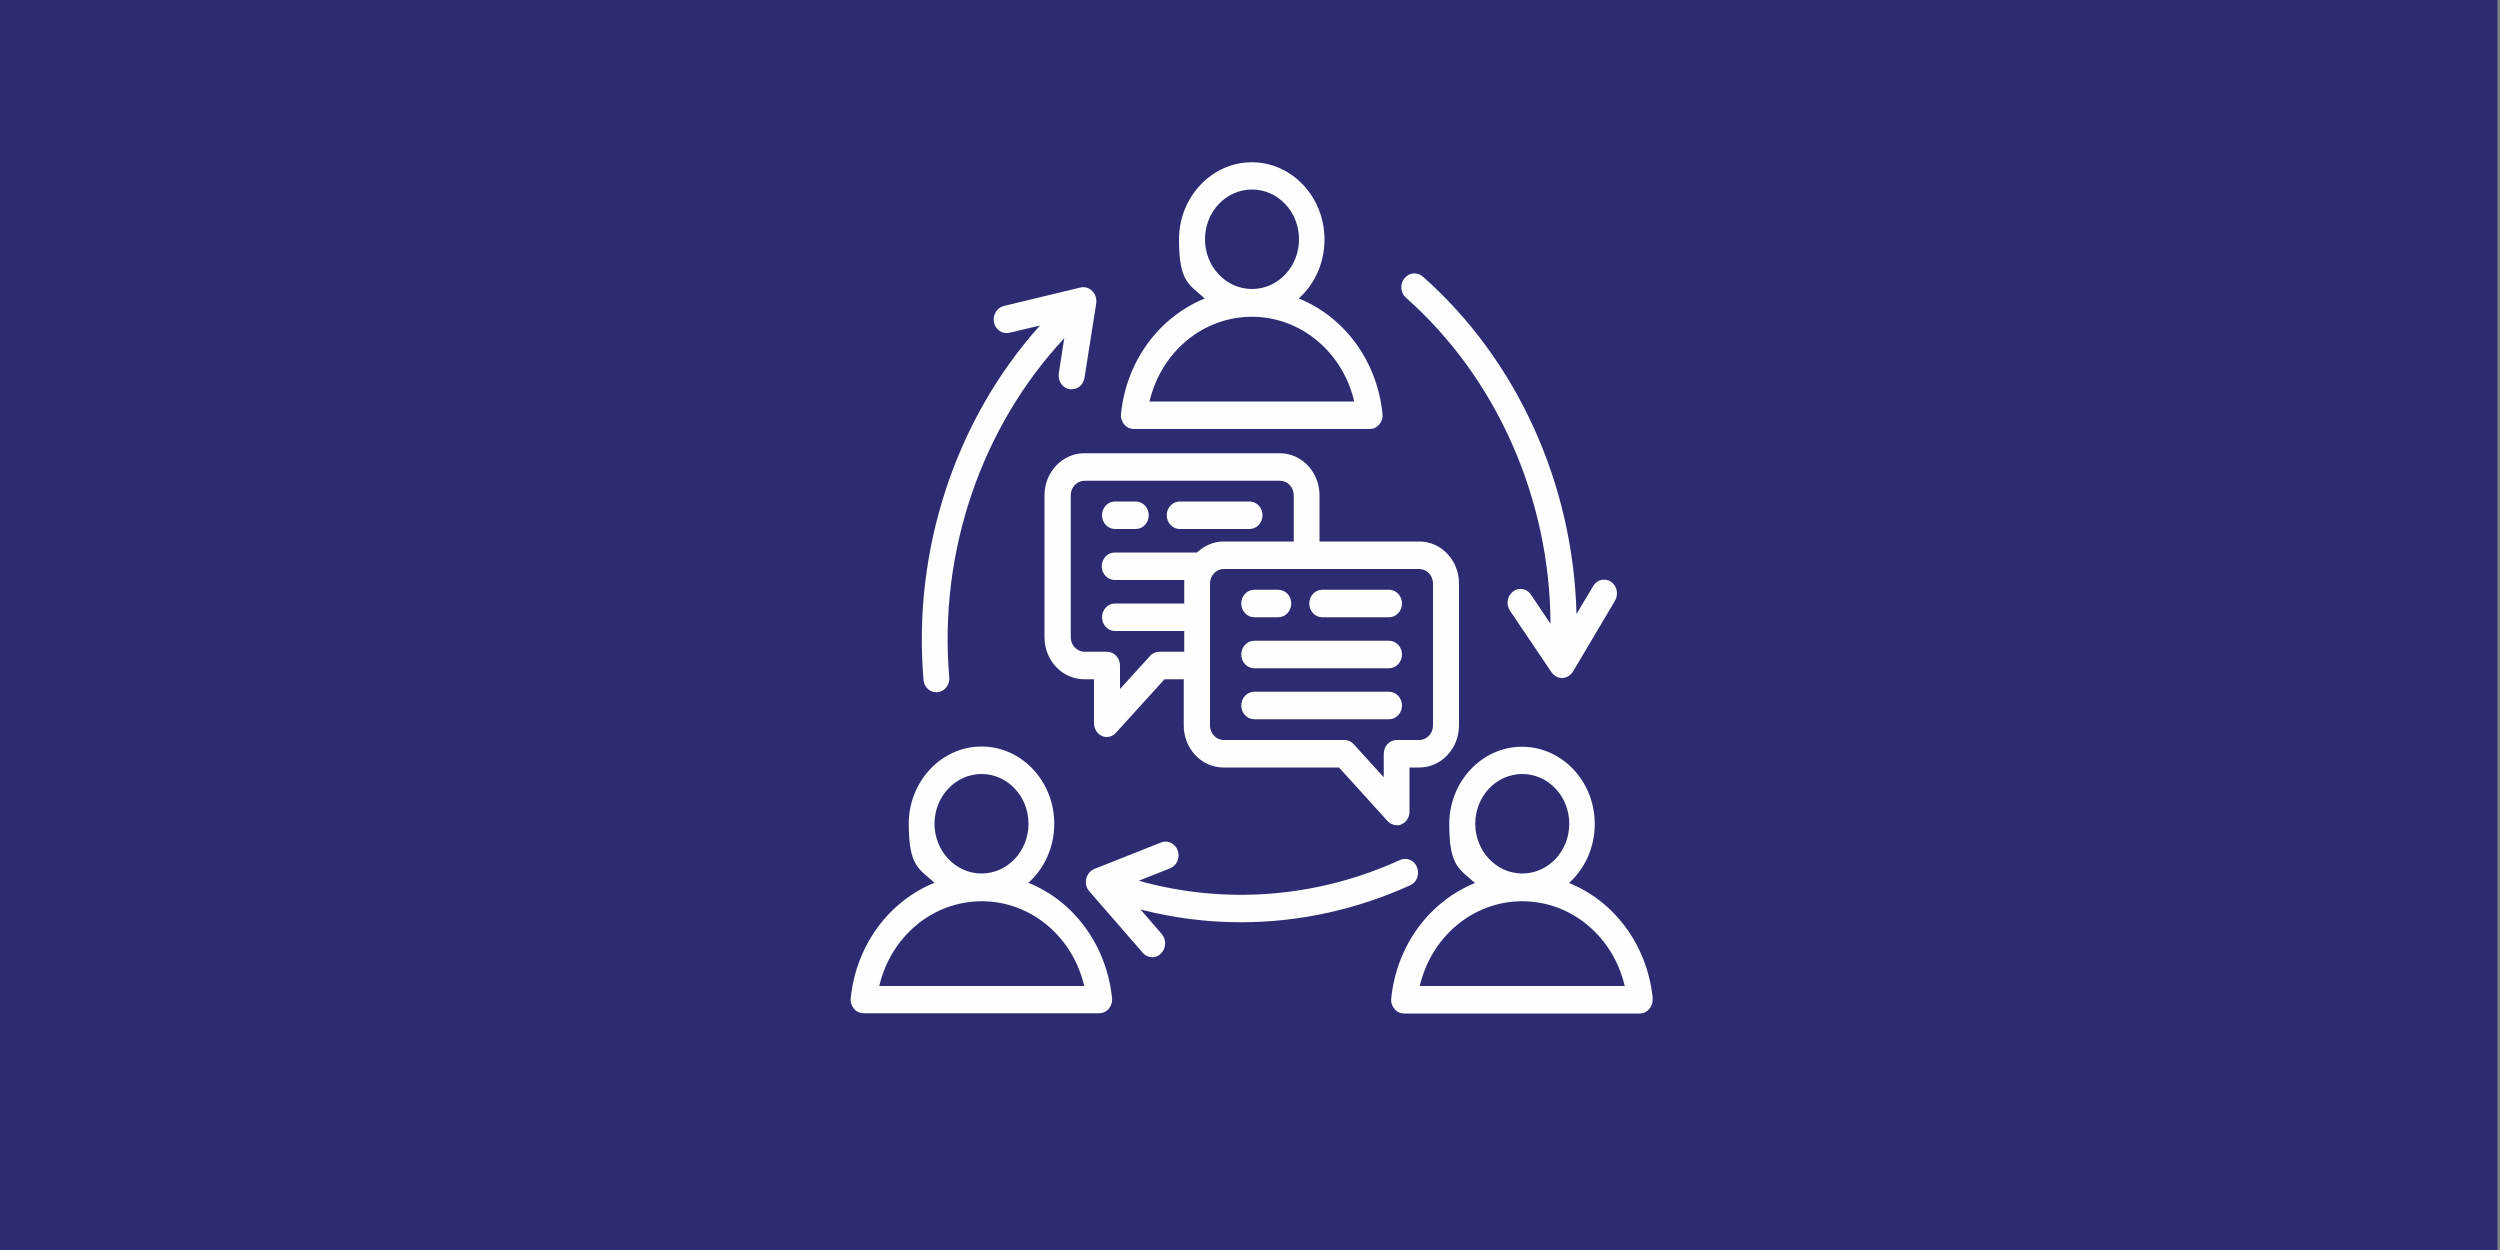 <?xml version="1.0" encoding="UTF-8"?>
<svg id="Layer_1" data-name="Layer 1" xmlns="http://www.w3.org/2000/svg" viewBox="0 0 1000 500">
  <rect x="0" y="0" width="1000" height="500" fill="#808080" stroke="none"/>
  <defs>
    <style>
      .cls-1 {
        fill: #fdfefe;
      }

      .cls-2 {
        fill: #2d2c72;
      }
    </style>
  </defs>
  <rect class="cls-2" x="-1" y="0" width="1000" height="500"/>
  <path class="cls-1" d="M453.6,171.6h94.3c1.5,0,2.9-.7,3.8-1.8,1-1.2,1.5-2.7,1.3-4.3-2.2-21.4-15.5-38.9-33.5-46.1,6.3-5.7,10.3-14.1,10.3-23.6,0-17.1-13.1-30.9-29.1-30.9s-29.1,13.9-29.1,30.9,4,17.9,10.3,23.6c-18,7.3-31.3,24.7-33.5,46.1-.2,1.5.3,3.1,1.3,4.3,1,1.2,2.4,1.8,3.8,1.8ZM500.8,75.8c10.4,0,18.8,8.9,18.8,19.9s-8.4,19.9-18.8,19.9-18.8-8.9-18.8-19.9,8.4-19.9,18.8-19.9ZM500.7,126.7c19.7,0,36.4,14.2,41,33.9h-81.9c4.6-19.7,21.3-33.9,41-33.9ZM416,130.2l-12.2,2.9c-2.8.7-5.6-1.2-6.2-4.1-.6-3,1.1-5.9,3.9-6.6l30.7-7.4c1.7-.4,3.4.1,4.7,1.4,1.3,1.3,1.8,3.1,1.6,4.9l-4.7,29.8c-.4,2.7-2.6,4.6-5.1,4.6s-.6,0-.9,0c-2.8-.5-4.7-3.3-4.3-6.3l2.2-14.1c-33.2,35.6-50.3,85.6-46,135.6.3,3-1.8,5.7-4.7,6-.2,0-.3,0-.5,0-2.6,0-4.9-2.1-5.1-5-4.4-52,12.8-104,46.5-141.6h0ZM561.8,111.3c1.8-2.3,5.1-2.6,7.3-.7,37.8,33.4,60.2,83.1,61.5,135l6.7-11.2c1.5-2.6,4.7-3.3,7.1-1.7,2.4,1.6,3.1,5,1.6,7.6l-16.8,28.3c-.9,1.5-2.5,2.5-4.2,2.6,0,0-.1,0-.2,0-1.7,0-3.2-.9-4.2-2.3l-16.6-24.6c-1.7-2.5-1.1-5.9,1.2-7.7,2.3-1.8,5.6-1.2,7.2,1.3l7.8,11.6c-.2-50-21.5-98.3-57.8-130.4-2.2-1.9-2.5-5.4-.7-7.7h0ZM496.3,368.9c-13.4,0-26.9-1.7-40.1-5.1l8.5,9.8c1.9,2.2,1.8,5.7-.3,7.8-1,1-2.3,1.5-3.5,1.5s-2.8-.6-3.8-1.8l-21.4-24.6c-1.2-1.3-1.6-3.2-1.2-5,.4-1.8,1.6-3.2,3.2-3.9l26.7-10.6c2.7-1.1,5.7.4,6.7,3.2,1,2.8-.3,6-3,7.1l-12.6,5c34.6,9.7,71.4,6.8,104.5-8.3,2.6-1.2,5.7,0,6.8,2.9,1.1,2.8,0,6-2.7,7.2-21.6,9.8-44.6,14.8-67.7,14.8h0ZM466.7,206.1c0-3,2.3-5.5,5.2-5.5h27.9c2.9,0,5.2,2.5,5.2,5.5s-2.3,5.5-5.2,5.5h-27.9c-2.9,0-5.2-2.5-5.2-5.5h0ZM440.8,206.1c0-3,2.3-5.5,5.2-5.5h8.3c2.9,0,5.2,2.5,5.2,5.5s-2.3,5.5-5.2,5.5h-8.3c-2.9,0-5.2-2.5-5.2-5.5ZM489.5,307h46.1l19.4,21.4c1,1.1,2.4,1.7,3.7,1.7s1.3-.1,1.9-.4c2-.8,3.2-2.9,3.2-5.1v-17.6h3.9c8.7,0,15.9-7.5,15.9-16.8v-56.8c0-9.3-7.1-16.8-15.9-16.8h-39.9v-18.5c0-9.3-7.1-16.8-15.9-16.8h-78.2c-8.7,0-15.9,7.5-15.9,16.8v56.8c0,9.3,7.1,16.8,15.9,16.8h3.9v17.6c0,2.2,1.3,4.3,3.2,5.1.6.3,1.3.4,1.9.4,1.4,0,2.7-.6,3.7-1.7l19.4-21.4h7.7v18.5c0,9.3,7.1,16.8,15.9,16.8h0ZM567.7,227.6c3,0,5.5,2.6,5.5,5.8v56.8c0,3.2-2.5,5.8-5.5,5.8h-9c-2.9,0-5.2,2.5-5.2,5.5v9.4l-12-13.2c-1-1.1-2.3-1.7-3.7-1.7h-48.3c-3,0-5.5-2.6-5.5-5.8v-56.8c0-3.2,2.5-5.8,5.5-5.8h78.2ZM463.7,260.7c-1.4,0-2.8.6-3.7,1.7l-12,13.2v-9.4c0-3-2.3-5.5-5.2-5.5h-9c-3,0-5.5-2.6-5.5-5.8v-56.8c0-3.2,2.5-5.8,5.5-5.8h78.2c3,0,5.5,2.6,5.5,5.8v18.5h-28c-4.1,0-7.9,1.7-10.7,4.4h-32.9c-2.9,0-5.2,2.5-5.2,5.5s2.3,5.5,5.2,5.5h27.8c0,.5,0,1,0,1.4v8h-27.7c-2.9,0-5.2,2.5-5.2,5.5s2.3,5.5,5.2,5.5h27.7v8.3h-9.9ZM523.7,241.4c0-3,2.3-5.5,5.2-5.5h26.7c2.9,0,5.2,2.5,5.2,5.5s-2.3,5.5-5.2,5.5h-26.7c-2.9,0-5.2-2.5-5.2-5.5ZM496.5,261.8c0-3,2.3-5.5,5.2-5.5h53.9c2.9,0,5.2,2.5,5.2,5.5s-2.3,5.5-5.2,5.5h-53.9c-2.9,0-5.2-2.5-5.2-5.5ZM496.5,282.2c0-3,2.3-5.5,5.2-5.5h53.9c2.9,0,5.2,2.5,5.2,5.5s-2.3,5.5-5.2,5.5h-53.9c-2.9,0-5.2-2.5-5.2-5.5ZM496.5,241.4c0-3,2.3-5.5,5.2-5.5h9.6c2.9,0,5.2,2.5,5.2,5.5s-2.3,5.5-5.2,5.5h-9.6c-2.9,0-5.2-2.5-5.2-5.5ZM411.4,353.1c6.3-5.7,10.3-14.1,10.3-23.6,0-17.1-13.1-30.9-29.1-30.9s-29.1,13.9-29.1,30.9,4,17.9,10.3,23.6c-18,7.3-31.3,24.7-33.5,46.1-.2,1.6.3,3.1,1.3,4.3,1,1.2,2.4,1.8,3.8,1.8h94.3c1.5,0,2.9-.7,3.8-1.8,1-1.2,1.5-2.7,1.3-4.3-2.2-21.4-15.5-38.9-33.5-46.1h0ZM392.6,309.6c10.4,0,18.8,8.9,18.8,19.9s-8.4,19.9-18.8,19.9h0c-10.4,0-18.8-9-18.8-19.9s8.4-19.9,18.8-19.9ZM351.7,394.4c4.6-19.7,21.3-33.9,41-33.9h0c19.7,0,36.4,14.2,41,33.9h-81.9ZM661.1,399.3c-2.2-21.4-15.5-38.9-33.5-46.1,6.3-5.7,10.3-14.1,10.3-23.6,0-17.1-13.1-30.9-29.1-30.9s-29.1,13.9-29.1,30.9,4,17.9,10.3,23.6c-18,7.3-31.3,24.7-33.5,46.1-.2,1.6.3,3.1,1.3,4.3,1,1.2,2.4,1.8,3.8,1.8h94.3c1.5,0,2.9-.7,3.8-1.8,1-1.2,1.5-2.7,1.3-4.3h0ZM608.9,309.6c10.4,0,18.8,8.9,18.8,19.9s-8.4,19.9-18.8,19.9h0c-10.4,0-18.8-9-18.8-19.9,0-11,8.4-19.9,18.8-19.9ZM567.9,394.4c4.6-19.7,21.3-33.9,41-33.9h0c19.7,0,36.4,14.2,41,33.9h-81.9Z"/>
</svg>